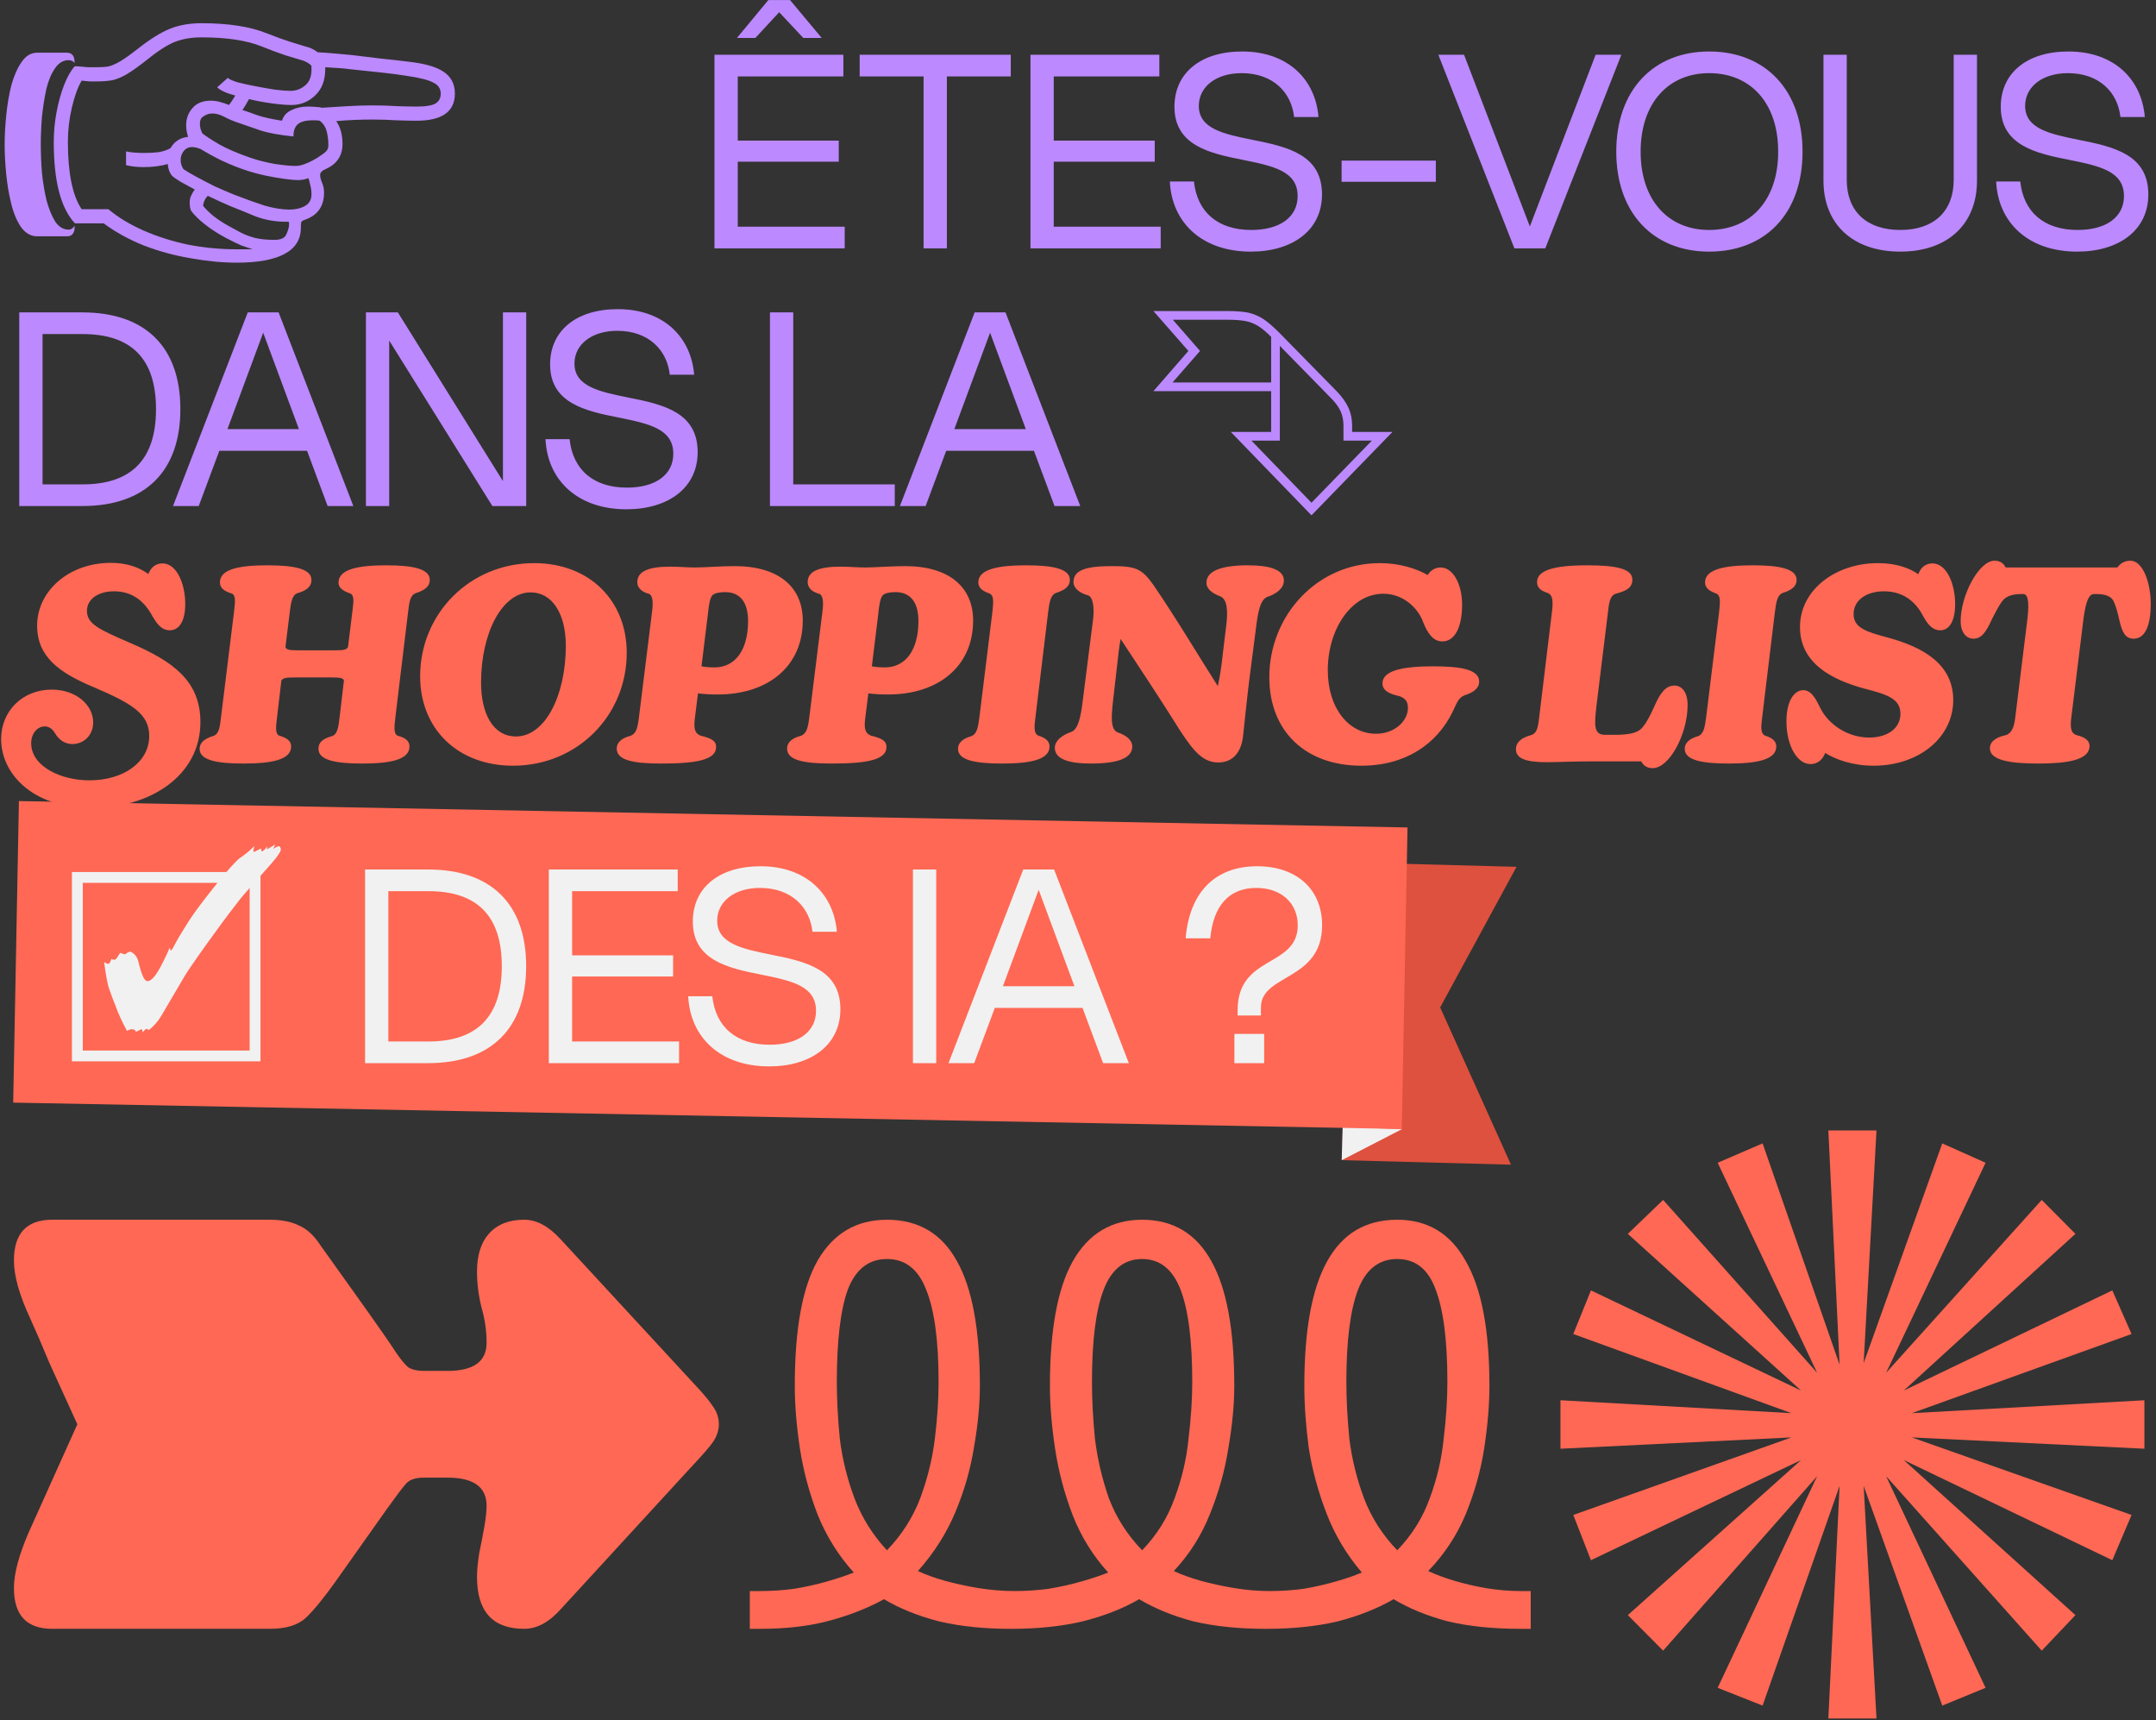 <svg width="929" height="741" viewBox="0 0 929 741" fill="none" xmlns="http://www.w3.org/2000/svg">
<rect x="0" y="0" width="929" height="741" fill="#333333" stroke="none"/>
<path d="M580.736 371.487L653.458 373.423L620.554 433.99L651.064 501.739L578.343 499.803L580.736 371.487Z" fill="#DE513E"/>
<path d="M578.127 499.809L604.185 486.386L578.534 485.573L578.127 499.809Z" fill="#F1F1F1"/>
<rect width="598.33" height="129.904" transform="matrix(1 0.019 -0.019 1 8.153 345.101)" fill="#FF6854"/>
<path d="M61.422 444.76C61.422 443.849 61.247 443.393 60.898 443.393L58.49 444.549C58.49 444.059 58.211 443.708 57.652 443.498L56.815 443.393C56.256 443.393 55.558 443.638 54.721 444.129C54.581 443.779 54.406 443.428 54.197 443.078C53.987 442.727 53.813 442.412 53.673 442.131C52.766 440.379 51.858 438.452 50.951 436.349C50.113 434.177 49.311 432.109 48.543 430.147C47.845 428.184 47.286 426.642 46.867 425.521C46.588 424.61 46.274 423.243 45.925 421.421C45.576 419.599 45.227 417.286 44.878 414.482C45.646 414.973 46.239 415.218 46.658 415.218C47.147 415.218 47.6 414.482 48.019 413.011C48.229 413.291 48.612 413.431 49.171 413.431C49.59 413.431 49.904 413.291 50.113 413.011L51.789 410.487L53.673 411.118H53.778C53.918 411.118 54.057 411.048 54.197 410.908C54.337 410.768 54.546 410.628 54.825 410.487C55.384 410.137 55.802 409.962 56.082 409.962L56.396 410.067C58.141 410.908 59.258 412.45 59.746 414.693C61.003 420.019 62.259 422.682 63.516 422.682C64.772 422.682 66.238 421.351 67.914 418.688C68.751 417.356 69.589 415.814 70.427 414.062C71.334 412.31 72.242 410.347 73.149 408.175C73.289 409.016 73.428 409.436 73.568 409.436C73.917 409.436 74.51 408.56 75.348 406.808C76.255 405.056 77.686 402.638 79.641 399.554C80.758 397.662 82.154 395.524 83.829 393.141C85.574 390.758 87.424 388.305 89.379 385.782C91.333 383.259 93.218 380.876 95.033 378.633C96.918 376.39 98.593 374.463 100.059 372.851C101.525 371.239 102.607 370.188 103.305 369.697C105.957 367.875 108.052 366.123 109.587 364.441C109.517 364.931 109.413 365.387 109.273 365.807C109.203 366.158 109.168 366.403 109.168 366.543C109.168 366.824 109.308 366.964 109.587 366.964L112.519 365.492V365.912C112.519 366.473 112.659 366.753 112.938 366.753C113.147 366.753 113.566 366.438 114.194 365.807C114.823 365.177 115.172 364.721 115.242 364.441L115.032 365.912L118.592 363.81L117.755 365.702C118.871 364.931 119.674 364.546 120.163 364.546C120.442 364.546 120.651 364.721 120.791 365.071C120.931 365.352 121 365.632 121 365.912C121 366.333 120.826 366.824 120.477 367.384C120.128 367.945 119.674 368.611 119.116 369.382C118.697 369.942 117.999 370.783 117.022 371.905C116.114 372.956 114.718 374.533 112.833 376.636C110.949 378.668 108.436 381.507 105.294 385.151C104.457 386.062 103.165 387.674 101.42 389.987C99.675 392.23 97.686 394.858 95.452 397.872C93.288 400.815 91.124 403.794 88.96 406.808C86.796 409.822 84.876 412.555 83.201 415.008C81.526 417.391 80.339 419.178 79.641 420.37L73.149 431.408C71.753 433.791 70.601 435.754 69.694 437.296C68.786 438.767 68.088 439.784 67.6 440.344C66.552 441.606 65.401 442.727 64.144 443.708L63.202 443.183L62.364 443.708L61.422 444.76Z" fill="#F1F1F1"/>
<rect x="33.333" y="377.991" width="76.573" height="76.901" stroke="#F1F1F1" stroke-width="4.666"/>
<path d="M167.334 448.666H184.601C205.485 448.666 216.219 438.049 216.219 416.232C216.219 394.414 205.485 383.914 184.601 383.914H167.334V448.666ZM157.3 458V374.58H184.485C211.552 374.58 226.72 389.397 226.72 416.232C226.72 443.066 211.552 458 184.485 458H157.3ZM236.486 458V374.58H292.022V383.914H246.52V411.565H290.038V420.665H246.52V448.666H292.605V458H236.486ZM296.544 429.182H306.927C308.327 442.366 317.194 450.066 331.662 450.066C344.029 450.066 351.612 444.466 351.612 435.482C351.612 424.749 341.229 422.532 327.928 419.849C313.694 417.048 298.527 413.665 298.527 396.981C298.527 382.63 309.611 373.18 327.695 373.18C347.646 373.18 359.313 385.431 360.596 401.414H350.096C348.929 390.797 340.995 382.514 327.462 382.514C316.494 382.514 309.027 388.347 309.027 396.631C309.027 406.548 319.995 408.765 332.012 411.215C347.412 414.248 362.113 417.632 362.113 434.782C362.113 450.3 349.279 459.4 331.428 459.4C310.311 459.4 297.36 446.8 296.544 429.182ZM393.38 458V374.58H403.414V458H393.38ZM432.151 424.865H462.952L447.552 383.33L432.151 424.865ZM408.7 458L440.901 374.58H454.202L486.403 458H475.319L466.452 434.199H428.651L419.784 458H408.7ZM531.884 458V445.4H544.718V458H531.884ZM521.5 404.215H510.883C512.517 384.38 523.6 373.18 541.684 373.18C558.718 373.18 569.685 383.097 569.685 398.614C569.685 422.649 543.318 419.499 543.318 433.966V437.466H533.284V435.132C533.284 411.215 559.185 416.932 559.185 398.614C559.185 389.047 552.068 382.514 541.334 382.514C529.667 382.514 522.784 390.097 521.5 404.215Z" fill="#F1F1F1"/>
<path d="M102.048 113.154C95.841 113.154 89.295 112.533 82.411 111.29C75.526 110.161 68.811 108.355 62.266 105.87C55.72 103.273 49.851 100.055 44.66 96.216H32.302C26.208 89.779 23.161 78.092 23.161 61.153C23.161 56.862 23.556 52.628 24.346 48.45C25.136 44.159 26.208 40.263 27.562 36.762C28.916 33.262 30.44 30.552 32.133 28.632C32.358 28.519 33.036 28.519 34.164 28.632C35.406 28.745 36.703 28.858 38.058 28.971C39.525 28.971 40.71 28.971 41.613 28.971C43.644 28.971 45.337 28.858 46.691 28.632C48.158 28.293 49.851 27.559 51.77 26.43C53.688 25.301 56.228 23.494 59.388 21.01C64.692 16.832 69.319 13.952 73.269 12.371C77.219 10.79 81.733 10 86.812 10C98.436 10 107.86 11.468 115.083 14.404C118.807 15.872 122.08 17.058 124.901 17.961C127.836 18.864 130.036 19.542 131.503 19.994C133.535 20.445 135.34 21.292 136.921 22.534C139.403 22.647 141.83 22.817 144.2 23.042C146.683 23.268 149.165 23.494 151.648 23.72C155.598 24.172 159.774 24.68 164.175 25.244C168.69 25.696 172.696 26.148 176.195 26.599C183.192 27.39 188.214 28.858 191.261 31.003C194.421 33.149 196.001 36.254 196.001 40.319C196.001 48.111 190.471 52.007 179.411 52.007C177.493 52.007 174.728 51.95 171.116 51.837C167.618 51.611 164.063 51.499 160.451 51.499C157.743 51.499 155.09 51.555 152.495 51.668C149.899 51.781 147.36 51.95 144.877 52.176C146.683 54.773 147.585 58.048 147.585 62C147.585 67.082 145.159 70.695 140.306 72.841C138.726 73.518 137.936 74.365 137.936 75.382C137.936 76.285 138.218 77.414 138.783 78.769C139.347 80.011 139.629 81.423 139.629 83.004C139.629 88.876 136.864 92.771 131.334 94.691C130.544 94.917 130.036 95.256 129.811 95.707C129.698 96.046 129.641 96.837 129.641 98.079C129.641 103.16 127.271 106.943 122.531 109.427C117.904 111.912 111.076 113.154 102.048 113.154ZM102.048 107.395H108.819C107.465 106.943 105.828 106.378 103.91 105.701C102.104 104.91 99.903 103.838 97.308 102.483C93.922 100.676 90.875 98.7 88.166 96.554C85.458 94.409 83.483 92.433 82.241 90.626C81.903 89.722 81.733 88.593 81.733 87.238C81.733 86.109 81.959 85.093 82.411 84.189C82.862 83.173 83.37 82.326 83.934 81.649C81.79 80.519 79.815 79.447 78.009 78.43C76.316 77.414 75.019 76.511 74.116 75.72C73.664 75.156 73.269 74.478 72.931 73.688C72.592 72.784 72.366 71.768 72.254 70.639C70.786 71.091 69.15 71.429 67.344 71.655C65.651 71.881 63.846 71.994 61.927 71.994C59.106 71.994 56.566 71.712 54.309 71.147V65.219C55.212 65.444 56.397 65.614 57.864 65.727C59.444 65.84 60.798 65.896 61.927 65.896C64.297 65.896 66.441 65.783 68.36 65.557C70.278 65.219 71.971 64.654 73.439 63.864C75.131 60.928 77.671 59.29 81.056 58.951C80.492 57.258 80.21 55.62 80.21 54.039C80.21 51.103 81.113 48.619 82.918 46.587C84.724 44.441 87.376 43.368 90.875 43.368C92.116 43.368 93.358 43.538 94.599 43.876C95.953 44.215 97.308 44.667 98.662 45.231C99.113 44.667 99.565 44.046 100.016 43.368C100.468 42.691 100.919 41.957 101.371 41.166C97.533 40.15 94.938 38.964 93.583 37.609L98.154 33.544C98.718 34.109 100.073 34.73 102.217 35.407C104.361 35.972 106.901 36.536 109.835 37.101C112.769 37.666 115.647 38.174 118.468 38.626C121.29 38.964 123.547 39.134 125.24 39.134C127.497 39.134 129.528 38.4 131.334 36.932C133.253 35.464 134.212 33.149 134.212 29.987V28.293H134.043C134.043 28.067 133.591 27.672 132.688 27.108C131.786 26.543 130.883 26.148 129.98 25.922C128.513 25.47 126.256 24.793 123.208 23.889C120.161 22.873 116.663 21.574 112.713 19.994C106.28 17.396 97.646 16.098 86.812 16.098C82.411 16.098 78.517 16.775 75.131 18.13C71.859 19.485 67.852 22.083 63.112 25.922C59.839 28.519 57.074 30.495 54.817 31.85C52.56 33.205 50.416 34.109 48.384 34.56C46.466 34.899 44.209 35.069 41.613 35.069C40.823 35.069 39.807 35.069 38.566 35.069C37.324 34.956 36.196 34.843 35.18 34.73C33.487 37.666 32.076 41.562 30.948 46.417C29.819 51.273 29.255 56.185 29.255 61.153C29.255 74.591 31.23 84.246 35.18 90.118H46.691C50.867 93.618 55.889 96.667 61.758 99.264C67.626 101.862 74.003 103.894 80.887 105.362C87.771 106.717 94.825 107.395 102.048 107.395ZM16.051 101.805C13.342 101.805 11.029 100.507 9.11 97.909C7.304 95.312 5.894 91.981 4.878 87.916C3.862 83.851 3.129 79.56 2.677 75.043C2.226 70.413 2 66.178 2 62.339C2 58.5 2.226 54.322 2.677 49.805C3.129 45.175 3.862 40.828 4.878 36.762C6.006 32.697 7.474 29.366 9.279 26.769C11.085 24.059 13.342 22.704 16.051 22.704H28.747C31.004 22.704 32.133 24.059 32.133 26.769V27.108C31.456 26.317 30.609 25.922 29.593 25.922C27.224 25.922 25.248 27.108 23.669 29.479C22.088 31.737 20.847 34.73 19.944 38.456C19.154 42.07 18.534 46.022 18.082 50.313C17.744 54.491 17.574 58.5 17.574 62.339C17.574 66.178 17.744 70.244 18.082 74.535C18.534 78.826 19.211 82.834 20.113 86.561C21.129 90.174 22.371 93.167 23.838 95.538C25.418 97.796 27.336 98.926 29.593 98.926C30.609 98.926 31.456 98.361 32.133 97.232V98.418C32.133 99.321 31.851 100.111 31.286 100.789C30.835 101.466 29.988 101.805 28.747 101.805H16.051ZM121.516 52.007C122.08 49.974 123.434 48.45 125.578 47.433C127.723 46.417 130.036 45.909 132.519 45.909C134.099 45.909 135.34 45.965 136.243 46.078C137.146 46.078 137.993 46.191 138.783 46.417C142.168 46.191 145.78 45.965 149.617 45.74C153.567 45.514 157.178 45.401 160.451 45.401C164.063 45.401 167.674 45.514 171.285 45.74C174.897 45.852 177.605 45.909 179.411 45.909C183.474 45.909 186.239 45.457 187.706 44.554C189.173 43.651 189.907 42.239 189.907 40.319C189.907 38.174 188.835 36.593 186.69 35.577C184.659 34.447 180.878 33.488 175.348 32.697C171.963 32.133 168.069 31.624 163.668 31.173C159.379 30.721 155.09 30.269 150.802 29.818C149.335 29.592 147.642 29.422 145.723 29.31C143.918 29.197 142.055 29.084 140.137 28.971V29.818C140.137 34.673 138.67 38.456 135.735 41.166C132.914 43.876 129.528 45.231 125.578 45.231C123.434 45.231 120.669 45.006 117.283 44.554C113.898 44.102 110.568 43.481 107.296 42.691C106.844 43.481 106.393 44.272 105.941 45.062C105.49 45.852 104.982 46.643 104.418 47.433H104.587C106.054 47.885 108.142 48.619 110.851 49.635C113.559 50.539 117.114 51.329 121.516 52.007ZM127.441 71.486C129.811 71.486 133.027 70.244 137.09 67.759C139.008 66.517 140.193 65.614 140.645 65.049C141.209 64.485 141.491 63.638 141.491 62.508C141.491 60.476 141.265 58.556 140.814 56.749C140.363 54.83 139.347 53.249 137.767 52.007C137.203 51.894 136.638 51.837 136.074 51.837C135.623 51.837 135.171 51.837 134.72 51.837C131.56 51.837 129.359 52.458 128.118 53.701C126.989 54.83 126.425 56.524 126.425 58.782C120.895 58.217 116.381 57.427 112.882 56.411C109.496 55.282 106.223 54.152 103.063 53.023C100.919 52.346 98.775 51.442 96.631 50.313C94.486 49.184 92.455 48.732 90.536 48.958C89.633 49.071 88.674 49.466 87.658 50.144C86.643 50.708 86.135 51.781 86.135 53.362C86.135 54.039 86.248 54.83 86.473 55.733C86.812 56.636 87.038 57.201 87.151 57.427C88.731 58.669 91.157 60.25 94.43 62.17C97.816 64.089 102.273 66.009 107.803 67.929C111.076 69.058 114.631 69.961 118.468 70.639C122.306 71.203 125.296 71.486 127.441 71.486ZM124.732 90.287C127.328 90.287 129.528 89.779 131.334 88.763C133.253 87.746 134.212 86.053 134.212 83.681C134.212 82.326 134.043 81.028 133.704 79.785C133.478 78.543 133.196 77.527 132.858 76.737C131.503 77.301 129.98 77.584 128.287 77.584C127.046 77.584 125.183 77.414 122.701 77.075C120.218 76.737 117.566 76.285 114.744 75.72C112.036 75.156 109.44 74.478 106.957 73.688C103.12 72.445 99.396 70.978 95.784 69.284C92.286 67.59 89.182 65.896 86.473 64.202C85.006 63.638 83.765 63.355 82.749 63.355C81.282 63.355 80.097 63.92 79.194 65.049C78.291 66.178 77.84 67.477 77.84 68.945C77.84 70.3 78.235 71.599 79.025 72.841C80.153 73.631 81.959 74.704 84.442 76.059C86.925 77.414 89.633 78.826 92.568 80.294C95.615 81.649 98.38 82.834 100.863 83.851C105.828 85.77 110.23 87.351 114.067 88.593C118.017 89.722 121.572 90.287 124.732 90.287ZM118.299 103.33C121.008 103.33 122.701 102.539 123.378 100.958C124.168 99.264 124.563 97.796 124.563 96.554C124.563 96.103 124.506 95.764 124.393 95.538H123.208C118.581 95.538 114.18 94.748 110.004 93.167C105.941 91.473 102.33 90.005 99.17 88.763C97.816 88.198 96.292 87.52 94.599 86.73C92.906 85.94 91.213 85.149 89.521 84.359C88.392 85.488 87.715 86.9 87.489 88.593C88.392 89.835 89.859 91.303 91.891 92.997C93.922 94.578 96.066 95.99 98.323 97.232C100.355 98.361 102.217 99.377 103.91 100.281C105.716 101.184 107.691 101.918 109.835 102.483C112.092 103.047 114.913 103.33 118.299 103.33Z" fill="#BC89FF"/>
<path d="M307.861 107V23.58H363.397V32.914H317.895V60.565H361.413V69.665H317.895V97.666H363.98V107H307.861ZM331.079 0.013H340.413L354.063 16.346H346.129L335.746 5.263L325.479 16.346H317.545L331.079 0.013ZM397.965 107V32.914H370.431V23.58H435.533V32.914H407.999V107H397.965ZM444.016 107V23.58H499.551V32.914H454.049V60.565H497.568V69.665H454.049V97.666H500.134V107H444.016ZM504.073 78.182H514.457C515.857 91.366 524.724 99.066 539.191 99.066C551.558 99.066 559.142 93.466 559.142 84.483C559.142 73.749 548.758 71.532 535.458 68.849C521.224 66.048 506.056 62.665 506.056 45.981C506.056 31.63 517.14 22.18 535.224 22.18C555.175 22.18 566.842 34.431 568.126 50.414H557.625C556.458 39.797 548.525 31.514 534.991 31.514C524.024 31.514 516.557 37.347 516.557 45.631C516.557 55.548 527.524 57.765 539.541 60.215C554.942 63.248 569.642 66.632 569.642 83.782C569.642 99.3 556.808 108.4 538.958 108.4C517.84 108.4 504.89 95.8 504.073 78.182ZM578.086 78.299V69.198H618.688V78.299H578.086ZM652.546 107L619.762 23.58H630.845L659.197 97.55L687.548 23.58H698.631L665.847 107H652.546ZM706.934 65.348C706.934 86.116 718.718 99.066 736.452 99.066C754.419 99.066 766.203 86.116 766.203 65.348C766.203 44.348 754.303 31.514 736.452 31.514C718.835 31.514 706.934 44.464 706.934 65.348ZM696.434 65.348C696.434 38.864 712.418 22.18 736.452 22.18C760.72 22.18 776.704 38.864 776.704 65.348C776.704 91.949 760.72 108.4 736.452 108.4C712.418 108.4 696.434 91.833 696.434 65.348ZM785.715 77.832V23.58H795.748V77.482C795.748 90.899 804.149 99.066 818.849 99.066C833.433 99.066 841.833 90.899 841.833 77.482V23.58H851.867V77.832C851.867 96.616 839.15 108.4 818.849 108.4C798.432 108.4 785.715 96.616 785.715 77.832ZM860.125 78.182H870.509C871.909 91.366 880.776 99.066 895.243 99.066C907.61 99.066 915.194 93.466 915.194 84.483C915.194 73.749 904.81 71.532 891.51 68.849C877.276 66.048 862.109 62.665 862.109 45.981C862.109 31.63 873.192 22.18 891.276 22.18C911.227 22.18 922.894 34.431 924.178 50.414H913.677C912.511 39.797 904.577 31.514 891.043 31.514C880.076 31.514 872.609 37.347 872.609 45.631C872.609 55.548 883.576 57.765 895.593 60.215C910.994 63.248 925.694 66.632 925.694 83.782C925.694 99.3 912.861 108.4 895.01 108.4C873.892 108.4 860.942 95.8 860.125 78.182Z" fill="#BC89FF"/>
<path d="M18.334 208.666H35.601C56.485 208.666 67.219 198.049 67.219 176.232C67.219 154.414 56.485 143.914 35.601 143.914H18.334V208.666ZM8.3 218V134.58H35.485C62.552 134.58 77.72 149.397 77.72 176.232C77.72 203.066 62.552 218 35.485 218H8.3ZM98.004 184.865H128.805L113.405 143.33L98.004 184.865ZM74.553 218L106.754 134.58H120.055L152.256 218H141.172L132.305 194.199H94.504L85.637 218H74.553ZM157.674 218V134.58H171.441L216.71 207.266V134.58H226.743V218H212.159L167.708 146.714V218H157.674ZM235.047 189.182H245.431C246.831 202.366 255.698 210.066 270.165 210.066C282.532 210.066 290.116 204.466 290.116 195.482C290.116 184.749 279.732 182.532 266.432 179.849C252.198 177.048 237.03 173.665 237.03 156.981C237.03 142.63 248.114 133.18 266.198 133.18C286.149 133.18 297.816 145.431 299.1 161.414H288.599C287.432 150.797 279.499 142.514 265.965 142.514C254.998 142.514 247.531 148.347 247.531 156.631C247.531 166.548 258.498 168.765 270.515 171.215C285.916 174.248 300.616 177.632 300.616 194.782C300.616 210.3 287.782 219.4 269.932 219.4C248.814 219.4 235.864 206.8 235.047 189.182ZM331.767 218V134.58H341.8V208.666H385.552V218H331.767ZM411.216 184.865H442.017L426.617 143.33L411.216 184.865ZM387.765 218L419.966 134.58H433.267L465.468 218H454.384L445.517 194.199H407.716L398.849 218H387.765Z" fill="#BC89FF"/>
<path d="M600 186.076H582.619V183.363C582.619 180.52 582.061 177.892 580.945 175.48C579.829 173.154 578.241 170.914 576.181 168.761L551.204 143.304C548.629 140.72 546.311 138.738 544.251 137.36C542.191 136.068 540.003 135.163 537.685 134.646C535.282 134.215 532.406 134 529.059 134L497 134L512.064 151.186L497 168.502L547.728 168.502V186.076L530.346 186.076L565.109 222L600 186.076ZM547.728 145.113V164.755L505.24 164.755L517.085 151.186L505.369 137.747L529.059 137.747C531.977 137.747 534.423 137.92 536.398 138.264C538.372 138.609 540.217 139.298 541.934 140.332C543.65 141.366 545.582 142.959 547.728 145.113ZM591.116 189.824L565.109 216.573L539.23 189.824H551.461L551.461 148.99L573.478 171.474C575.366 173.37 576.739 175.222 577.598 177.031C578.456 178.926 578.885 181.037 578.885 183.363V189.824H591.116Z" fill="#BC89FF"/>
<path d="M39.452 348.067C13.55 348.067 0.483 332.9 0.483 318.433C0.483 306.182 9.817 297.082 22.301 297.082C32.684 297.082 40.151 303.616 40.151 311.199C40.151 316.566 36.301 320.533 31.168 320.533C28.251 320.533 25.568 319.016 23.701 315.866C22.767 314.349 21.484 312.949 19.267 312.949C16 312.949 13.434 316.1 13.434 320.183C13.434 330.1 26.151 336.167 38.518 336.167C53.219 336.167 64.302 328.35 64.302 317.033C64.302 307.466 56.719 303.032 40.385 296.032C25.568 289.849 16 282.965 16 269.548C16 254.614 29.651 242.48 47.735 242.48C54.735 242.48 59.752 244.347 63.952 247.264C65.002 244.347 67.219 242.713 70.019 242.713C76.203 242.713 79.82 251.58 79.82 260.214C79.82 267.681 77.136 271.531 73.169 271.531C69.319 271.531 67.336 268.148 65.819 265.698C62.319 259.047 57.069 254.73 49.135 254.73C42.485 254.73 37.468 257.997 37.468 263.131C37.468 268.848 42.718 271.181 56.485 277.131C74.219 284.832 86.353 293.115 86.353 311.083C86.353 334.067 64.886 348.067 39.452 348.067ZM104.798 328.933C93.248 328.933 86.014 327.417 86.014 322.633C86.014 319.716 88.464 318.083 91.964 317.033C94.531 316.1 94.764 312.833 95.231 308.983L100.831 263.598C101.298 259.397 101.765 256.364 99.781 255.664C96.398 254.614 94.764 253.214 94.764 250.88C94.764 245.163 103.165 243.53 115.182 243.53C126.849 243.53 134.199 245.047 134.199 249.83C134.199 253.214 131.283 254.614 128.132 255.547C125.799 256.364 125.332 259.864 124.866 263.598L122.999 278.765C123.466 279.815 124.049 280.165 128.949 280.165H144C148.55 280.165 149.25 279.815 149.95 278.765L151.817 263.598C152.283 259.514 152.867 256.481 150.883 255.664C147.5 254.497 145.867 253.097 145.867 250.997C145.867 245.163 154.5 243.53 166.401 243.53C177.951 243.53 185.185 245.047 185.185 249.83C185.185 252.747 182.968 254.264 179.118 255.547C176.784 256.364 176.318 259.397 175.851 263.598L170.367 308.983C169.901 313.066 169.551 316.1 171.301 316.916C174.801 317.85 176.434 319.25 176.434 321.583C176.434 327.3 168.151 328.933 156.134 328.933C144.35 328.933 137.233 327.417 137.233 322.633C137.233 319.366 139.683 318.083 143.3 317.033C145.516 316.1 145.867 312.833 146.333 308.983L148.2 293.115C147.733 292.182 147.15 291.832 142.6 291.832H127.432C122.882 291.832 122.182 292.065 121.249 293.115L119.382 308.983C118.915 312.833 118.449 316.1 120.316 316.916C123.699 317.85 125.449 319.25 125.449 321.583C125.449 327.3 117.165 328.933 104.798 328.933ZM221.056 329.867C197.488 329.867 181.037 314.233 181.037 291.365C181.037 264.298 202.505 242.597 230.156 242.597C254.307 242.597 270.058 259.047 270.058 281.215C270.058 308.283 248.707 329.867 221.056 329.867ZM207.288 294.049C207.288 307.583 212.539 317.266 222.339 317.266C234.939 317.266 243.806 299.532 243.806 278.181C243.806 264.414 237.973 255.197 228.639 255.197C216.389 255.197 207.288 272.581 207.288 294.049ZM284.885 328.933C272.984 328.933 265.751 327.533 265.751 322.516C265.751 319.366 268.667 317.733 271.584 317.033C274.151 316.1 274.734 313.649 275.318 308.983L280.918 263.948C281.501 259.631 281.385 256.481 279.518 255.781C277.184 255.197 274.618 253.68 274.618 250.764C274.618 246.213 279.285 244.113 288.735 244.113C292.352 244.113 295.852 244.463 299.469 244.463C303.902 244.463 310.669 243.88 316.503 243.88C336.103 243.88 345.904 253.33 345.904 267.331C345.904 286.932 331.087 299.182 309.269 299.182C306.586 299.182 303.669 299.066 300.752 298.716L299.469 308.983C298.885 313.416 299.119 315.866 301.919 316.916C306.586 318.083 308.569 319.133 308.569 321.816C308.569 327.417 299.935 328.933 284.885 328.933ZM302.269 287.048C304.019 287.398 306.002 287.515 307.869 287.515C316.969 287.515 322.336 279.815 322.336 267.564C322.336 260.447 319.653 255.081 312.419 255.081C310.436 255.081 307.752 255.431 306.819 256.597C305.886 257.881 305.419 260.564 305.069 264.181L302.269 287.048ZM358.292 328.933C346.391 328.933 339.158 327.533 339.158 322.516C339.158 319.366 342.075 317.733 344.991 317.033C347.558 316.1 348.142 313.649 348.725 308.983L354.325 263.948C354.908 259.631 354.792 256.481 352.925 255.781C350.592 255.197 348.025 253.68 348.025 250.764C348.025 246.213 352.692 244.113 362.142 244.113C365.759 244.113 369.259 244.463 372.876 244.463C377.309 244.463 384.076 243.88 389.91 243.88C409.511 243.88 419.311 253.33 419.311 267.331C419.311 286.932 404.494 299.182 382.676 299.182C379.993 299.182 377.076 299.066 374.159 298.716L372.876 308.983C372.292 313.416 372.526 315.866 375.326 316.916C379.993 318.083 381.976 319.133 381.976 321.816C381.976 327.417 373.342 328.933 358.292 328.933ZM375.676 287.048C377.426 287.398 379.409 287.515 381.276 287.515C390.376 287.515 395.743 279.815 395.743 267.564C395.743 260.447 393.06 255.081 385.826 255.081C383.843 255.081 381.159 255.431 380.226 256.597C379.293 257.881 378.826 260.564 378.476 264.181L375.676 287.048ZM431.699 328.933C420.032 328.933 412.798 327.417 412.798 322.633C412.798 319.716 415.248 318.083 418.515 317.15C421.082 316.1 421.432 313.183 422.015 308.983L427.616 263.598C428.082 259.164 428.316 256.481 426.332 255.664C423.299 254.614 421.549 253.214 421.549 250.88C421.549 245.163 430.182 243.53 442.199 243.53C453.75 243.53 460.984 245.047 460.984 249.83C460.984 252.747 458.65 254.264 455.033 255.431C452.7 256.364 452.233 259.164 451.65 263.598L446.166 308.983C445.583 313.299 445.466 316.1 447.45 316.916C450.483 317.85 452.233 319.25 452.233 321.583C452.233 327.3 443.95 328.933 431.699 328.933ZM470.029 328.933C460.929 328.933 454.512 327.183 454.512 322.166C454.512 319.366 457.079 316.916 461.629 315.283C464.546 314.233 465.712 308.866 466.529 301.982L470.963 267.098C471.546 262.547 471.196 257.297 468.862 256.481C465.712 255.664 462.562 253.68 462.562 250.764C462.562 245.747 467.579 243.88 479.013 243.88C489.28 243.88 491.963 244.93 496.864 251.814C506.897 266.398 517.748 284.715 524.748 295.565C525.215 293.465 525.798 290.549 526.381 285.998L528.248 270.481C529.298 262.781 528.715 258.231 525.915 256.947C522.415 255.664 519.848 253.797 519.848 250.997C519.848 246.097 526.031 243.53 537.698 243.53C546.799 243.53 553.216 245.28 553.216 250.064C553.216 253.564 549.832 255.897 545.982 257.181C542.949 258.464 542.015 263.831 541.199 270.481L538.282 293.115C537.232 301.516 536.298 310.966 535.598 317.383C534.665 324.85 530.582 328.467 524.981 328.467C518.448 328.467 514.481 323.8 508.764 315.166C500.247 301.516 489.863 285.882 482.863 275.265C482.163 278.881 481.813 282.732 481.346 286.698L479.596 301.982C478.78 309.099 478.546 314.233 481.58 315.516C485.196 316.683 487.88 318.783 487.88 321.583C487.88 326.483 482.046 328.933 470.029 328.933ZM586.602 329.867C562.801 329.867 546.934 315.283 546.934 291.715C546.934 265.348 567.351 242.597 594.536 242.597C602.936 242.597 610.053 244.813 615.186 247.73C616.353 245.747 618.337 244.463 620.787 244.463C625.803 244.463 630.004 251.114 630.004 260.564C630.004 269.781 627.087 276.315 621.487 276.315C617.52 276.315 615.186 272.815 613.32 268.264C611.103 261.847 604.569 255.781 596.052 255.781C582.285 255.781 572.135 271.064 572.135 288.682C572.135 305.366 581.352 316.1 592.902 316.1C600.836 316.1 606.669 310.733 606.669 304.899C606.669 301.982 605.269 300.699 602.936 299.882C598.736 298.949 595.702 297.549 595.702 294.399C595.702 288.798 604.569 287.048 617.636 287.048C629.887 287.048 637.354 288.565 637.354 293.582C637.354 296.849 634.32 298.482 631.054 299.532C628.37 300.582 627.67 303.032 625.92 306.649C619.153 320.533 605.619 329.867 586.602 329.867ZM712.124 330.917C709.674 330.917 708.04 329.75 707.223 328H685.406C677.472 328 671.405 328.35 666.505 328.35C657.872 328.35 653.205 326.95 653.205 322.75C653.205 319.366 656.238 317.616 659.738 316.683C661.955 315.983 662.655 314.233 663.238 308.866L668.722 263.598C669.189 259.514 669.305 256.364 666.855 255.431C663.938 254.497 662.305 253.214 662.305 250.764C662.305 245.863 669.072 243.53 683.889 243.53C696.606 243.53 703.373 245.047 703.373 249.714C703.373 253.097 700.923 254.497 696.606 255.664C693.69 256.364 693.34 259.514 692.873 263.598L687.856 304.432C686.923 312.833 686.806 316.566 691.706 316.566H694.973C700.573 316.566 705.24 316.216 707.574 313.533C709.44 311.433 711.424 307.583 712.94 304.082C715.274 298.716 717.724 295.332 721.457 295.332C724.491 295.332 727.174 297.899 727.174 303.732C727.174 316.216 719.357 330.917 712.124 330.917ZM744.843 328.933C733.176 328.933 725.942 327.417 725.942 322.633C725.942 319.716 728.392 318.083 731.659 317.15C734.226 316.1 734.576 313.183 735.159 308.983L740.759 263.598C741.226 259.164 741.459 256.481 739.476 255.664C736.442 254.614 734.692 253.214 734.692 250.88C734.692 245.163 743.326 243.53 755.343 243.53C766.894 243.53 774.127 245.047 774.127 249.83C774.127 252.747 771.794 254.264 768.177 255.431C765.844 256.364 765.377 259.164 764.793 263.598L759.31 308.983C758.727 313.299 758.61 316.1 760.593 316.916C763.627 317.85 765.377 319.25 765.377 321.583C765.377 327.3 757.093 328.933 744.843 328.933ZM807.332 329.867C798.232 329.867 790.998 327.183 786.448 324.383C785.398 327.3 783.064 329.167 780.148 329.167C774.431 329.167 769.764 321.35 769.764 310.733C769.764 301.516 773.381 297.315 776.997 297.315C780.614 297.315 782.598 301.399 784.348 305.016C787.965 312.249 796.248 317.733 805.465 317.733C813.282 317.733 818.882 313.766 818.882 307.466C818.882 300.816 812.699 299.066 803.248 296.615C789.131 292.765 775.597 285.648 775.597 270.131C775.597 254.03 790.998 242.597 809.199 242.597C817.249 242.597 822.966 244.813 826.583 247.38C827.633 244.347 829.85 242.713 832.65 242.713C838.833 242.713 842.45 251.58 842.45 260.214C842.45 267.681 839.883 271.531 836.033 271.531C832.183 271.531 830.2 268.031 828.799 265.698C825.416 258.931 819.816 254.73 811.765 254.73C804.532 254.73 798.698 258.347 798.698 264.531C798.698 270.598 804.415 272.231 813.516 274.681C828.916 278.881 841.633 286.232 841.633 301.632C841.633 317.616 826.933 329.867 807.332 329.867ZM878.08 328.933C865.83 328.933 857.429 327.417 857.429 322.4C857.429 319.133 860.58 317.5 864.313 316.683C866.88 315.866 867.93 313.066 868.397 308.749L873.297 269.081C874.347 261.264 874.347 256.247 872.013 255.897H871.313C867.813 255.897 864.546 256.481 862.68 259.047C861.28 260.914 859.413 264.531 858.363 266.631C855.679 272.581 853.696 275.148 850.313 275.148C847.279 275.148 844.829 272.465 844.829 267.564C844.829 256.364 852.763 241.547 859.413 241.547C861.863 241.547 863.38 242.713 864.196 244.463H912.382C913.665 242.597 915.648 241.547 917.982 241.547C923.232 241.547 926.732 250.764 926.732 260.097C926.732 270.014 924.049 275.148 919.382 275.148C915.765 275.148 914.365 272.348 913.198 267.098C912.498 263.831 911.682 261.031 910.748 259.047C909.465 256.364 906.081 255.897 902.815 255.897H902.115C899.548 256.131 898.381 260.914 897.448 269.081L892.548 308.749C891.964 313.183 892.197 315.866 894.764 316.683C898.148 317.5 900.364 318.9 900.364 321.35C900.364 327.417 890.914 328.933 878.08 328.933Z" fill="#FF6854"/>
<path d="M787.825 740.33L792.663 640.112L759.483 734.763L740.129 727.107L782.986 635.936L716.626 711.1L701.419 695.789L776.073 628.976L685.52 672.126L677.917 652.639L771.926 619.233L672.387 624.105V603.226L771.926 608.793L677.917 574.691L685.52 555.9L776.073 599.05L701.419 531.542L716.626 516.926L782.986 591.394L740.129 500.919L759.483 492.568L792.663 587.915L787.825 487H808.562L803.032 587.219L836.903 492.568L855.566 500.919L812.709 591.394L879.76 516.926L894.276 531.542L820.313 599.05L910.175 555.9L918.47 574.691L823.769 608.793L924 603.226V624.105L823.769 619.233L918.47 652.639L910.175 672.126L820.313 628.976L894.276 695.789L879.76 711.1L812.709 635.936L855.566 727.107L836.903 734.763L803.032 640.112L808.562 740.33H787.825Z" fill="#FF6854"/>
<path d="M655.124 701.702C643.473 701.702 633.094 700.637 623.985 698.509C615.089 696.168 607.251 692.975 600.473 688.931C593.482 692.975 585.433 696.168 576.324 698.509C567.216 700.637 556.942 701.702 545.504 701.702C533.853 701.702 523.474 700.637 514.365 698.509C505.469 696.168 497.631 692.975 490.853 688.931C483.863 692.975 475.707 696.168 466.387 698.509C457.278 700.637 447.005 701.702 435.566 701.702C424.128 701.702 413.854 700.637 404.746 698.509C395.637 696.168 387.694 692.975 380.915 688.931C373.925 692.762 366.087 695.848 357.403 698.19C348.718 700.531 338.762 701.702 327.535 701.702H323.087V685.419H327.535C332.407 685.419 337.279 685.099 342.151 684.461C347.235 683.609 352.001 682.545 356.449 681.268C360.898 679.991 364.711 678.714 367.888 677.437C361.321 670.2 356.132 661.898 352.319 652.533C348.718 643.167 346.176 633.696 344.693 624.117C343.21 614.326 342.469 605.28 342.469 596.979C342.469 572.501 345.752 554.515 352.319 543.021C359.097 531.314 369.053 525.46 382.186 525.46C395.743 525.46 405.805 531.42 412.371 543.34C418.938 555.047 422.221 572.926 422.221 596.979C422.221 605.067 421.374 613.9 419.679 623.479C418.197 632.844 415.549 642.103 411.736 651.256C407.923 660.408 402.522 668.923 395.531 676.798C398.709 678.288 402.522 679.672 406.97 680.949C411.63 682.226 416.502 683.29 421.586 684.141C426.881 684.993 432.071 685.419 437.155 685.419C442.027 685.419 446.899 685.099 451.771 684.461C456.855 683.609 461.621 682.545 466.069 681.268C470.518 679.991 474.33 678.714 477.508 677.437C470.941 670.2 465.857 662.005 462.256 652.852C458.655 643.487 456.113 633.908 454.631 624.117C453.148 614.326 452.406 605.28 452.406 596.979C452.406 572.926 455.69 555.047 462.256 543.34C469.035 531.42 478.991 525.46 492.124 525.46C505.469 525.46 515.425 531.42 521.991 543.34C528.558 555.047 531.841 572.926 531.841 596.979C531.841 605.067 530.994 614.007 529.299 623.798C527.816 633.376 525.169 642.848 521.356 652.214C517.755 661.366 512.565 669.561 505.787 676.798C508.964 678.288 512.777 679.672 517.225 680.949C521.885 682.226 526.757 683.29 531.841 684.141C536.925 684.993 542.009 685.419 547.093 685.419C551.965 685.419 556.837 685.099 561.709 684.461C566.581 683.609 571.241 682.545 575.689 681.268C580.137 679.991 583.844 678.714 586.81 677.437C580.243 669.774 575.159 661.26 571.558 651.894C567.957 642.529 565.415 633.163 563.933 623.798C562.662 614.22 562.026 605.28 562.026 596.979C562.026 572.926 565.31 555.047 571.876 543.34C578.443 531.42 588.504 525.46 602.061 525.46C615.194 525.46 625.044 531.42 631.611 543.34C638.389 555.047 641.779 572.926 641.779 596.979C641.779 605.067 641.037 614.007 639.554 623.798C638.072 633.376 635.424 642.848 631.611 652.214C627.798 661.366 622.397 669.561 615.406 676.798C618.584 678.288 622.291 679.672 626.527 680.949C630.764 682.226 635.318 683.29 640.19 684.141C645.274 684.993 650.252 685.419 655.124 685.419H659.572V701.702H655.124ZM580.137 595.382C580.137 602.832 580.561 610.92 581.408 619.647C582.467 628.374 584.586 636.995 587.763 645.509C590.94 653.81 595.707 661.26 602.061 667.858C608.416 661.26 613.076 653.81 616.042 645.509C619.219 636.995 621.231 628.374 622.079 619.647C623.138 610.92 623.667 602.832 623.667 595.382C623.667 577.503 621.973 564.199 618.584 555.472C615.406 546.746 609.899 542.382 602.061 542.382C594.224 542.382 588.61 546.746 585.221 555.472C581.832 564.199 580.137 577.503 580.137 595.382ZM360.58 595.382C360.58 602.832 361.004 610.92 361.851 619.647C362.91 628.374 365.028 636.995 368.206 645.509C371.383 653.81 376.043 661.26 382.186 667.858C388.541 661.26 393.307 653.81 396.484 645.509C399.662 636.995 401.78 628.374 402.839 619.647C403.898 610.92 404.428 602.832 404.428 595.382C404.428 577.503 402.627 564.199 399.026 555.472C395.637 546.746 390.024 542.382 382.186 542.382C374.349 542.382 368.735 546.746 365.346 555.472C362.169 564.199 360.58 577.503 360.58 595.382ZM470.518 595.382C470.518 602.832 470.941 610.92 471.789 619.647C472.848 628.374 474.86 636.995 477.826 645.509C481.003 653.81 485.769 661.26 492.124 667.858C498.479 661.26 503.139 653.81 506.104 645.509C509.282 636.995 511.294 628.374 512.141 619.647C513.2 610.92 513.73 602.832 513.73 595.382C513.73 577.503 512.035 564.199 508.646 555.472C505.257 546.746 499.749 542.382 492.124 542.382C484.498 542.382 478.991 546.746 475.601 555.472C472.212 564.199 470.518 577.503 470.518 595.382Z" fill="#FF6854"/>
<path d="M22.522 701.691C11.508 701.691 6 695.837 6 684.13C6 677.958 8.118 669.976 12.355 660.185L33.325 613.57C28.665 603.353 24.641 594.52 21.251 587.07C18.074 579.407 15.32 573.022 12.99 567.913C8.33 557.909 6 549.608 6 543.01C6 531.303 11.508 525.449 22.522 525.449H116.255C121.339 525.449 125.576 526.301 128.965 528.004C132.354 529.494 135.425 532.367 138.179 536.624L159.15 565.998C164.446 573.447 168.258 578.982 170.589 582.6C172.919 586.006 174.825 588.241 176.308 589.305C178.002 590.156 180.121 590.582 182.663 590.582H192.83C204.057 590.582 209.67 586.538 209.67 578.449C209.67 573.341 208.929 568.233 207.446 563.124C206.175 558.016 205.54 552.907 205.54 547.799C205.54 540.775 207.234 535.347 210.624 531.516C214.225 527.471 219.308 525.449 225.875 525.449C231.171 525.449 236.36 528.216 241.444 533.751L298.637 595.69C302.874 600.16 305.733 603.566 307.216 605.907C308.911 608.249 309.758 610.803 309.758 613.57C309.758 616.124 308.911 618.678 307.216 621.233C305.521 623.574 302.662 626.873 298.637 631.13L241.762 693.07C236.678 698.817 231.382 701.691 225.875 701.691C212.318 701.691 205.54 694.241 205.54 679.341C205.54 676.574 205.857 673.169 206.493 669.124C207.34 665.08 208.082 661.249 208.717 657.63C209.353 653.799 209.67 650.819 209.67 648.691C209.67 640.602 204.057 636.558 192.83 636.558H182.663C178.85 636.558 176.202 637.516 174.719 639.431C173.236 641.134 170.589 644.646 166.776 649.968L144.852 680.938C139.556 688.387 135.214 693.709 131.824 696.901C128.435 700.094 123.245 701.691 116.255 701.691H22.522Z" fill="#FF6854"/>
</svg>
